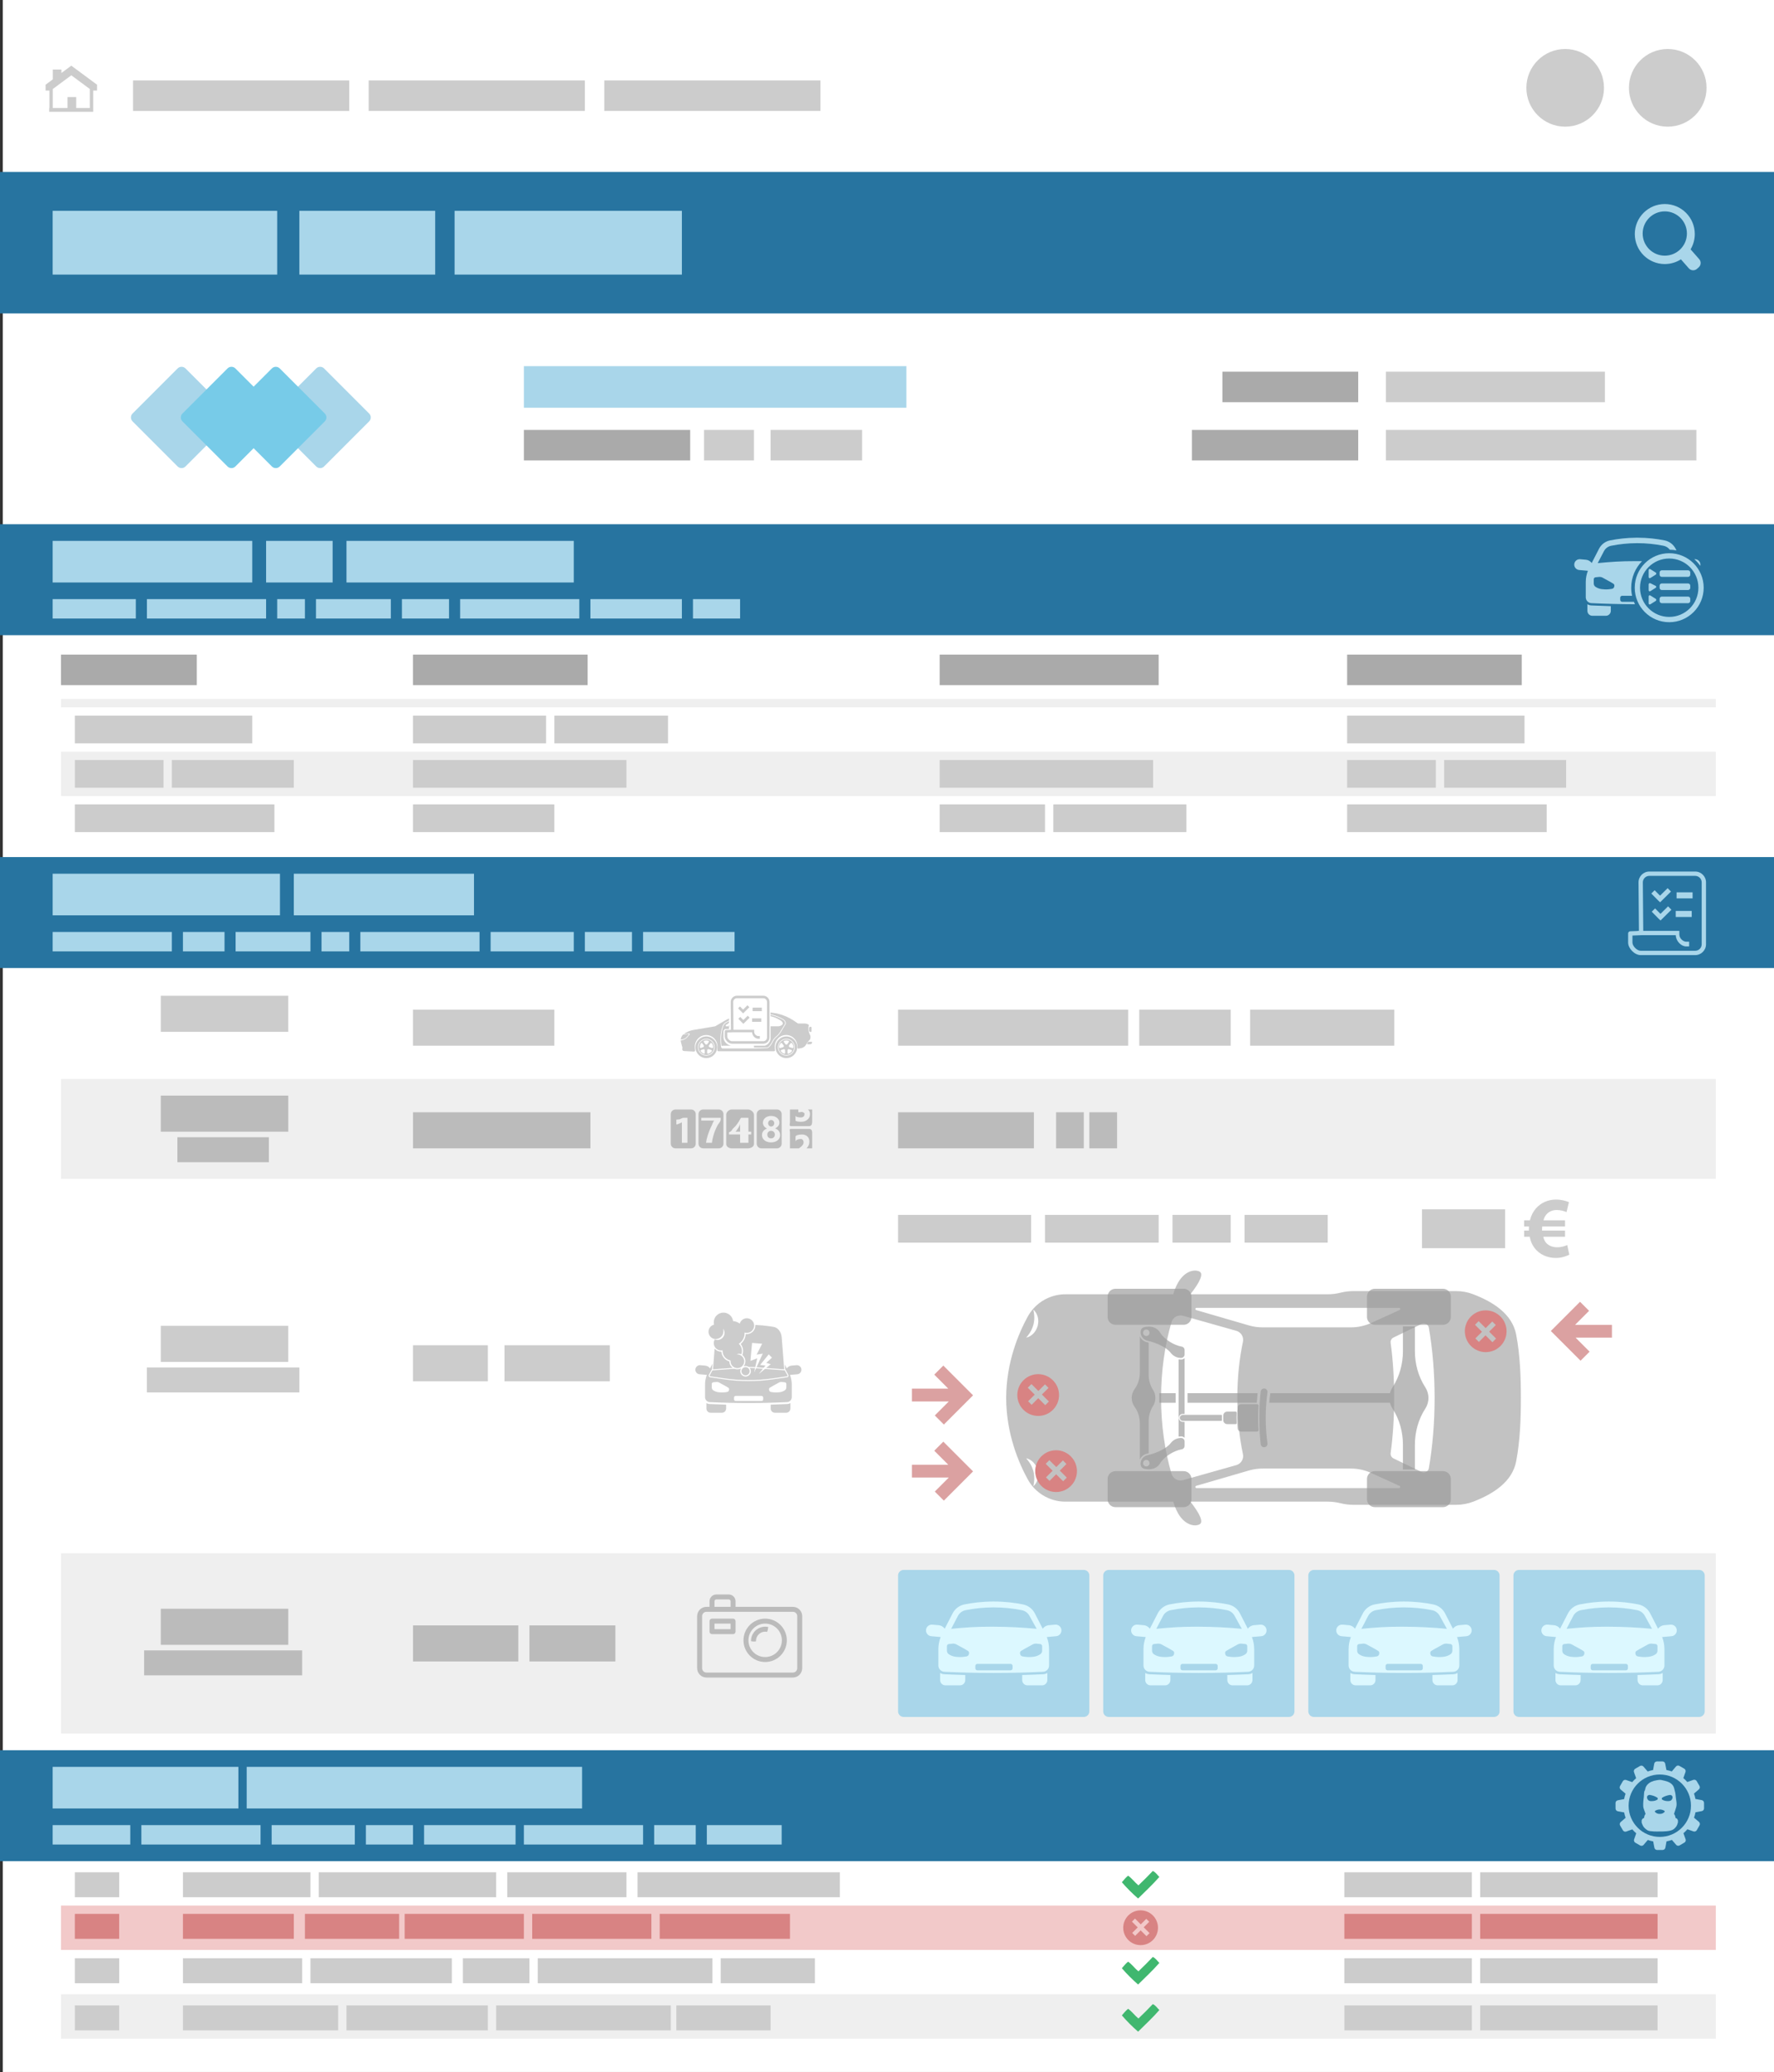 <svg version="1.0" xmlns="http://www.w3.org/2000/svg" width="640" height="747.068"><rect width="100%" height="100%" fill="#333333" stroke="none"/><path fill="#FFF" d="M1-1h639v748H1z"/><path fill="#EFEFEF" d="M22 271h597v16H22zM22 719h597v16H22z"/><path fill="#F2C9C9" d="M22 687h597v16H22z"/><path fill="#EFEFEF" d="M22 252h597v3H22z"/><path fill-rule="evenodd" clip-rule="evenodd" fill="#2774A0" d="M0 62h640v51H0zM0 189h640v40H0zM0 309h640v40H0z"/><path fill="#A9D6EA" d="M613.024 93.442l-3.117-3.546c.961-1.617 1.514-3.503 1.514-5.52 0-5.975-4.844-10.819-10.819-10.819-5.975 0-10.819 4.844-10.819 10.819 0 5.976 4.845 10.82 10.819 10.82 2.143 0 4.138-.625 5.818-1.7l2.852 3.245c.756.86 2.078.945 2.938.189l.625-.549c.859-.757.944-2.079.189-2.939m-20.405-9.251c0-4.409 3.574-7.982 7.982-7.982 4.409 0 7.982 3.574 7.982 7.982s-3.573 7.982-7.982 7.982c-4.408 0-7.982-3.573-7.982-7.982"/><circle fill-rule="evenodd" clip-rule="evenodd" fill="#CCC" cx="601.666" cy="31.667" r="14"/><circle fill-rule="evenodd" clip-rule="evenodd" fill="#CCC" cx="564.666" cy="31.667" r="14"/><path fill="#CCC" d="M16.448 30.479v2.178h1.371v6.293h-.071v1.367h15.888v-7.66h1.372v-2.178h-.084l-9.162-6.777-.024-.034-.01.007-.01-.007-.024.034-3.539 2.617v-1.242h-3.106v3.54l-2.517 1.862h-.084zm2.601 8.471v-6.86l6.679-4.941 6.679 4.941v6.859h-4.911v-3.96h-3.13v3.96h-5.317zM48 29h78v11H48z"/><path fill="#AAA" d="M441 134h49v11h-49z"/><path fill="#CCC" d="M500 134h79v11h-79zM500 155h112v11H500z"/><path fill="#AAA" d="M430 155h60v11h-60zM22 236h49v11H22zM149 236h63v11h-63z"/><path fill="#EFEFEF" d="M22 389h597v36H22zM22 560h597v65H22z"/><path fill="#AAA" d="M486 236h63v11h-63zM339 236h79v11h-79z"/><path fill="#CCC" d="M27 258h64v10H27zM58 359h46v13H58zM149 364h51v13h-51zM149 485h27v13h-27zM182 485h38v13h-38z"/><path fill="#BBB" d="M149 401h64v13h-64z"/><path fill="#CCC" d="M27 675h16v9H27zM66 675h46v9H66zM115 675h64v9h-64zM485 675h46v9h-46zM534 675h64v9h-64zM183 675h43v9h-43zM230 675h73v9h-73z"/><path fill="#D88383" d="M27 690h16v9H27zM66 690h40v9H66zM110 690h34v9h-34zM485 690h46v9h-46zM534 690h64v9h-64zM192 690h43v9h-43zM146 690h43v9h-43zM238 690h47v9h-47z"/><path fill="#CCC" d="M58 478h46v13H58zM53 493h55v9H53z"/><path fill="#BBB" d="M58 395h46v13H58zM64 410h33v9H64zM149 586h38v13h-38zM191 586h31v13h-31zM58 580h46v13H58zM52 595h57v9H52z"/><path fill="#CCC" d="M27 290h72v10H27zM324 438h48v10h-48zM377 438h41v10h-41zM423 438h21v10h-21zM449 438h30v10h-30zM513 436h30v14h-30zM339 274h77v10h-77zM27 274h32v10H27zM62 274h44v10H62zM486 258h64v10h-64zM486 290h72v10h-72zM486 274h32v10h-32zM521 274h44v10h-44zM339 290h38v10h-38zM380 290h48v10h-48zM149 258h48v10h-48zM200 258h41v10h-41zM149 274h77v10h-77zM149 290h51v10h-51z"/><path fill="#AAA" d="M189 155h60v11h-60z"/><path fill="#CCC" d="M254 155h18v11h-18zM278 155h33v11h-33zM218 29h78v11h-78zM133 29h78v11h-78z"/><path fill-rule="evenodd" clip-rule="evenodd" fill="#A9D6EA" d="M19 76h81v23H19zM108 76h49v23h-49zM164 76h82v23h-82zM19 195h72v15H19zM19 216h30v7H19zM53 216h43v7H53zM100 216h10v7h-10zM114 216h27v7h-27zM145 216h17v7h-17zM213 216h33v7h-33zM250 216h17v7h-17zM166 216h43v7h-43zM96 195h24v15H96zM125 195h82v15h-82zM177 336h30v7h-30zM130 336h43v7h-43zM116 336h10v7h-10zM85 336h27v7H85zM66 336h15v7H66zM232 336h33v7h-33zM211 336h17v7h-17zM19 336h43v7H19z"/><path fill-rule="evenodd" clip-rule="evenodd" fill="#CCC" d="M451 364h52v13h-52zM411 364h33v13h-33z"/><path fill-rule="evenodd" clip-rule="evenodd" fill="#BBB" d="M381 401h10v13h-10zM393 401h10v13h-10zM324 401h49v13h-49z"/><path fill-rule="evenodd" clip-rule="evenodd" fill="#CCC" d="M324 364h83v13h-83z"/><path fill-rule="evenodd" clip-rule="evenodd" fill="#A9D6EA" d="M106 315h65v15h-65zM19 315h82v15H19z"/><path fill-rule="evenodd" clip-rule="evenodd" fill="#2774A0" d="M0 631h640v40H0z"/><path fill-rule="evenodd" clip-rule="evenodd" fill="#A9D6EA" d="M98 658h30v7H98zM51 658h43v7H51zM19 658h28v7H19zM255 658h27v7h-27zM236 658h15v7h-15zM153 658h33v7h-33zM132 658h17v7h-17zM189 658h43v7h-43zM89 637h121v15H89zM19 637h67v15H19zM189 132h138v15H189z"/><g fill-rule="evenodd" clip-rule="evenodd"><path fill="#A9D6EA" d="M133.178 149.086c.781.781.781 2.047 0 2.828l-16.264 16.264c-.781.781-2.047.781-2.828 0l-16.264-16.264c-.781-.781-.781-2.047 0-2.828l16.264-16.264c.781-.781 2.047-.781 2.828 0l16.264 16.264zM83.178 149.086c.781.781.781 2.047 0 2.828l-16.264 16.264c-.781.781-2.047.781-2.828 0l-16.264-16.264c-.781-.781-.781-2.047 0-2.828l16.264-16.264c.781-.781 2.047-.781 2.828 0l16.264 16.264z"/><path fill="#77CBE8" d="M101.178 149.086c.781.781.781 2.047 0 2.828l-16.264 16.264c-.781.781-2.047.781-2.828 0l-16.264-16.264c-.781-.781-.781-2.047 0-2.828l16.264-16.264c.781-.781 2.047-.781 2.828 0l16.264 16.264z"/><path fill="#77CBE8" d="M117.178 149.086c.781.781.781 2.047 0 2.828l-16.264 16.264c-.781.781-2.047.781-2.828 0l-16.264-16.264c-.781-.781-.781-2.047 0-2.828l16.264-16.264c.781-.781 2.047-.781 2.828 0l16.264 16.264z"/></g><g fill="#CCC"><path d="M292.459 372.057c.148 0 .301-.12.301-.269v-1.367c0-.148-.153-.27-.301-.27-.293 0-.564.237-.564.53v.845c0 .293.272.531.564.531zM260.738 370.509c-.62 2.108-.765 4.372-.42 6.543l.05-.011c.026.165.166-.041.333-.041h10.586-7.356c-1.334 0-2.931-1.471-2.931-2.985v-2.198c0-.313.254-.585.503-.738-.008-.021.034-.043.043-.065.019-.045.093-.065.136-.046.026.012.066.043.093.049.08-.023.174-.016.262-.016H263v-1.442c0-.001.296.442.275.442h-1.393c-.017 0-.033-.223-.049-.223l-.095-.158c.464-.309 1.262-.704 1.262-.973v-.586c0 .216-.669.445-1.076.69-.657.395-.97 1.02-1.186 1.758zM247.793 373.813l.639-.739c.109-.127.006-.321-.161-.304l-1.839.205c-.5.495-.795 1.153-.834 1.843l.47-.065c.669-.095 1.283-.428 1.725-.94zM276.519 377.65c.352-.004.722-.201 1.015-.539.227-.264.436-.543.622-.835.195-.308.314-.545.429-.774.137-.275.266-.534.499-.854.242-.33.532-.636.864-.908.654-.541 1.208-1.184 1.644-1.905l.006-.012.003-.005 1.584-2.636c.103-.172.125-.372.064-.55-.161-.46-.486-.836-.917-1.061l-.908-.465c-1.07-.559-2.423-.959-3.423-1.199v.457c1 .238 2.018.619 2.927 1.145l.614.345c.342.2.627.49.808.843.115.222.063.563-.128.723-.394.33-.888.58-1.4.58H278v4.484c0 1.118-1.304 2.516-2.205 2.516H272v.652c0 .001 1.519.006 2.592.006.825 0 1.456-.001 1.927-.008zM283.688 374.742c-.755 0-1.462.293-1.995.824-.533.534-.825 1.242-.825 1.996s.292 1.462.825 1.993c.532.532 1.24.825 1.995.825.753 0 1.461-.293 1.994-.825.532-.531.826-1.239.826-1.993s-.294-1.462-.826-1.996c-.533-.531-1.241-.824-1.994-.824zm-2.611 2.823v-.003c0-.532.26-1.026.551-1.428.114-.156.389-.156.503-.001l.571.756c.168.232.072.563-.201.651l-.974.288c-.18.06-.45-.072-.45-.263zm2.164 2.043c0 .19-.156.328-.339.271-.49-.161-.897-.474-1.196-.882-.114-.155-.036-.378.148-.438l.86-.288c.273-.089.526.115.526.402v.935zm.105-3.171l-.549-.756c-.114-.156-.041-.376.144-.437.236-.076.487-.116.748-.116s.512.04.748.116c.184.061.257.28.144.437l-.549.756c-.171.233-.517.233-.686 0zm2.307 2.56c-.299.408-.705.721-1.195.882-.183.058-.353-.08-.353-.271v-.935c0-.287.263-.491.536-.402l.88.288c.186.06.247.283.132.438zm.617-1.432c0 .19-.261.322-.44.264l-.93-.288c-.273-.089-.398-.419-.229-.651l.54-.756c.113-.155.415-.155.528.001.291.401.532.896.532 1.428-.001 0-.001.001-.001.002zM254.809 374.742c-.753 0-1.462.293-1.994.824-.533.534-.826 1.242-.826 1.996s.293 1.462.826 1.993c.532.532 1.241.825 1.994.825.753 0 1.462-.293 1.994-.825.532-.531.825-1.239.825-1.993s-.293-1.462-.825-1.996c-.532-.531-1.241-.824-1.994-.824zm-2.292 2.823v-.003c0-.532.1-1.026.392-1.428.113-.156.31-.156.423-.001l.531.756c.169.232.053.563-.22.651l-.825.288c-.18.06-.301-.072-.301-.263zm1.731 2.043c0 .19-.099.328-.281.271-.491-.161-.869-.474-1.168-.882-.114-.155-.022-.378.162-.438l.811-.288c.273-.089.476.115.476.402v.935zm.219-3.171l-.549-.756c-.113-.156-.041-.376.143-.437.236-.076.487-.116.748-.116s.512.04.749.116c.184.061.257.28.143.437l-.548.756c-.171.233-.518.233-.686 0zm2.307 2.56c-.299.408-.761.721-1.251.882-.183.058-.409-.08-.409-.271v-.935c0-.287.32-.491.593-.402l.908.288c.184.06.274.283.159.438zm.503-1.432c0 .19-.203.322-.384.264l-.9-.288c-.274-.089-.385-.419-.216-.651l.547-.756c.113-.155.362-.155.475.001.291.401.479.896.479 1.428-.001 0-.001.001-.001.002z"/><path d="M292.163 374.842c.333-.558.349-1.25.042-1.823-.549-1.022-.693-2.214-.402-3.336.043-.165-.017-.211-.158-.307-.482-.331-1.053-.376-1.638-.376h-2.083c-.115 0-.229-.16-.331-.211-.468-.296-.937-.654-1.406-.951-1.741-1.09-3.647-1.939-5.651-2.396-.107-.024-.238-.065-.348-.09-.768-.16-2.187-.28-2.187-.35v.669c1 .242 2.421.652 3.528 1.231l.898.465c.48.252.854.675 1.034 1.188.087.248.055.522-.08.746l-1.584 2.638c-.003.005-.005.009-.008.015-.45.746-1.025 1.41-1.695 1.965-.386.318-.646.626-.823.869-.411.562-.48.926-.919 1.613-.215.338-.438.625-.643.861-.301.349-.727.614-1.188.621-.532.005-1.244.066-1.955.066-1.423 0-2.848.051-2.848.051H260.7c-.28 0-.518-.262-.562-.539l-.05-.345c-.352-2.219-.207-4.502.428-6.658.231-.791.583-1.474 1.288-1.899.446-.268 1.196-.522 1.196-.758v-.729c0 .215-.713.442-1.142.688l-3.841 2.243-7.888 1.331c-1.242.21-2.396.708-3.41 1.457l1.862-.207c.21-.023.345.222.206.382l-.802.932c-.558.646-1.329 1.066-2.173 1.186l-.223.031c.004.222.036.446.095.669l.519 1.932-.077.43c-.068.39.219.753.614.774l3.6.195c.25.015.454-.197.431-.447-.036-.383-.079-.77-.091-1.186-.068-2.344 1.781-4.339 4.125-4.318 2.242.021 4.053 1.845 4.053 4.092 0 .52-.007.91-.042 1.377-.018.238.171.369.409.369h19.958c.25 0 .441-.152.406-.398-.06-.408-.087-.793-.091-1.244-.024-2.267 1.792-4.197 4.061-4.213 2.273-.017 4.121 1.831 4.121 4.101 0 .12-.006.245-.017.362-.023.268.224.483.487.432l.539-.102c.235-.018.961-.103 1.605-.682.28-.253.466-.53.589-.77.22-.43.5-.825.833-1.175.151-.158.299-.315.447-.471zM292.793 375.603h-1.125c-.068 0-.13.108-.167.166l-.316.438c-.084.132.011.261.168.261h.954c.378 0 .684-.298.684-.676.001-.108-.088-.189-.198-.189z"/><path d="M254.809 373.658c-2.156 0-3.903 1.748-3.903 3.904s1.748 3.903 3.903 3.903c2.156 0 3.904-1.747 3.904-3.903s-1.748-3.904-3.904-3.904zm0 6.942c-1.677 0-3.037-1.359-3.037-3.037s1.36-3.039 3.037-3.039c1.678 0 3.038 1.361 3.038 3.039s-1.361 3.037-3.038 3.037zM283.688 373.658c-2.157 0-3.904 1.748-3.904 3.904s1.748 3.903 3.904 3.903c2.156 0 3.903-1.747 3.903-3.903s-1.747-3.904-3.903-3.904zm0 6.942c-1.678 0-3.038-1.359-3.038-3.037s1.36-3.039 3.038-3.039c1.677 0 3.036 1.361 3.036 3.039s-1.359 3.037-3.036 3.037z"/><g><path d="M275.366 358.985h-9.502c-1.235 0-2.241 1.005-2.241 2.245l.086 10.035h-.265v.028l-1.543.063c-.239.009-.43.207-.43.447v1.882c0 1.238 1.36 2.6 2.599 2.6h11.296c1.235 0 2.241-1.006 2.241-2.24v-12.818c0-1.237-1.005-2.242-2.241-2.242m1.344 15.06c0 .741-.604 1.343-1.344 1.343H264.07c-.748 0-1.703-.953-1.703-1.702v-1.451l1.803-.072h7.167c.063 1.32 1.193 2.33 2.172 2.33h.602v-.978h-.602c-.629 0-1.427-.69-1.427-1.467v-.782H264.604l-.085-10.039c0-.742.604-1.345 1.345-1.345h9.502c.74 0 1.344.603 1.344 1.345v12.818z"/><path d="M271.511 363.288h3.316v1.255h-3.316zM271.331 367.143h3.317v1.255h-3.317zM267.822 365.082l.271.273 2.256-2.228-.692-.702-1.576 1.556-1.116-1.127-.692.682 1.539 1.557zM268.17 367.746l-1.115-1.129-.692.684 1.537 1.556.012-.01.271.274 2.255-2.228-.692-.704z"/></g></g><path fill="#BBB" d="M266.735 405.923c.176-.285.265-.567.265-.847V408h-1.752c.184 0 .375-.321.572-.58.197-.26.32-.484.514-.76.194-.279.225-.452.401-.737zm5.265-4.055v10.616c0 .922-1.176 1.516-2.099 1.516h-5.965c-.921 0-1.937-.594-1.937-1.516v-10.616c0-.922 1.016-1.868 1.937-1.868h5.965c.923 0 2.099.946 2.099 1.868zM271 408h-1v-5h-2.583c-.214 0-.484.69-.791 1.199-.307.509-.647.943-1.004 1.445-.356.502-.92.896-1.302 1.37s-.32.816-1.32 1.217V409h4v3h3v-3h1v-1zm6.429-2.199c.099.105.216.188.351.248.135.06.277.089.428.089.155 0 .299-.029.432-.089.133-.061.25-.145.351-.252.101-.106.18-.231.238-.373s.087-.294.087-.457c0-.167-.028-.323-.084-.467-.055-.144-.134-.268-.234-.373-.101-.105-.219-.188-.354-.248-.135-.061-.28-.091-.435-.091-.163 0-.312.031-.447.093-.136.063-.251.147-.348.252-.097.105-.171.229-.225.373-.054.145-.081.298-.081.461s.029.316.087.46c.056.144.135.268.234.374zm1.738 2.291c-.12-.122-.263-.22-.428-.292-.165-.073-.351-.109-.557-.109-.193 0-.374.032-.541.1-.167.065-.311.16-.432.283-.12.122-.214.267-.283.435-.069.167-.103.35-.103.547 0 .21.032.399.097.566.064.167.156.31.276.426.121.115.263.204.428.267.165.062.351.093.557.093.198 0 .379-.032.544-.096.165-.065.308-.155.428-.271.12-.116.215-.258.284-.425.068-.168.102-.354.102-.561 0-.185-.032-.361-.097-.528-.063-.168-.155-.312-.275-.435zm2.833 4.24c0 .921-.747 1.668-1.668 1.668h-5.663c-.921 0-1.668-.747-1.668-1.668v-10.664c0-.921.747-1.668 1.668-1.668h5.663c.921 0 1.668.747 1.668 1.668v10.664zm-.548-3.123c0-.262-.039-.514-.116-.757-.077-.241-.193-.467-.348-.672-.155-.206-.346-.39-.573-.551-.228-.161-.492-.293-.792-.396.485-.232.865-.527 1.139-.885.275-.359.412-.757.412-1.195 0-.348-.073-.669-.218-.966-.146-.296-.351-.553-.615-.769-.265-.217-.579-.387-.944-.508-.364-.123-.766-.185-1.203-.185-.429 0-.826.062-1.188.185-.363.121-.675.292-.937.511-.262.219-.466.479-.615.779-.148.3-.222.626-.222.979 0 .441.129.844.386 1.206.258.363.62.66 1.088.892-.305.104-.57.236-.795.397-.225.16-.414.343-.563.547-.15.203-.263.425-.338.662-.075.239-.113.487-.113.744 0 .391.082.748.245 1.071.163.325.389.603.679.835.29.23.635.41 1.037.537.401.126.84.189 1.316.189.485 0 .929-.064 1.33-.192.401-.13.747-.311 1.037-.545.289-.233.514-.513.672-.836.16-.322.239-.682.239-1.077zM251 412.332c0 .921-.747 1.668-1.669 1.668h-5.662c-.922 0-1.669-.747-1.669-1.668v-10.664c0-.921.747-1.668 1.669-1.668h5.662c.922 0 1.669.747 1.669 1.668v10.664zM248 403h-1.348c-.378 0-.745.189-1.214.429-.468.242-.438.076-1.438.231v1.712c1-.021.317-.057.502-.105.185-.05.397-.11.569-.181.171-.071.347-.15.499-.238s.43-.181.43-.279V412h2v-9zm13 9.332c0 .921-.748 1.668-1.669 1.668h-5.661c-.922 0-1.669-.747-1.669-1.668v-10.664c0-.921.748-1.668 1.669-1.668h5.661c.922 0 1.669.747 1.669 1.668v10.664zM260 403h-7v1h4.741c-.352 0-.686 1.229-1 1.82-.316.594-.603 1.301-.863 1.925-.26.624-.488 1.382-.686 2.048-.198.665-.355 1.207-.476 2.207h2.125c.111-1 .269-1.604.444-2.258s.401-1.393.65-2.025c.249-.633.571-1.3.897-1.948.326-.65 1.168-1.373 1.168-2.115V403zm31.831 4h-6.375c-.922 0-.455.538-.455 1.459V414h3.205c.018 0 .036-.002.054-.016.27-.193.507-.365.711-.541.203-.177.375-.347.515-.52.139-.174.244-.346.312-.523.068-.179.103-.368.103-.568 0-.396-.111-.692-.334-.895-.223-.202-.196-.303-.654-.303-.795 0-1.911.315-1.911.946v-1.789c0-.52 1.341-.779 2.349-.779.468 0 .703.062 1.074.185.371.121.593.296.851.524.258.227.408.503.543.826.135.324.18.687.18 1.085 0 .425-.077.803-.208 1.134-.131.33-.311.606-.527.878-.106.131-.227.355-.349.355H293v-5.541c0-.92-.248-1.458-1.169-1.458zm-.375-7c.073.058.146.113.209.18.378.392.567.873.567 1.444 0 .862-.315 1.545-.947 2.048-.631.502-1.176.753-2.289.753-.952 0-1.997-.155-1.997-.463v-1.771c0 .45 1.013.675 1.838.675.519 0 .76-.11 1.05-.334.29-.224.353-.534.353-.934 0-.411-.22-.386-.579-.608-.358-.223-.891.01-1.518.01H288v-1h-3v4.4c0 .922-.467 1.6.455 1.6h6.375c.921 0 1.169-.678 1.169-1.6V400h-1.543z"/><g fill="#CCC"><path d="M254.854 505.83v1.996c0 .83.675 1.505 1.504 1.505h4.095c.832 0 1.505-.675 1.505-1.505v-1.413c-1.982-.055-3.961-.128-5.929-.22-.431-.02-.832-.15-1.175-.363zM278.043 506.413v1.413c0 .83.674 1.505 1.505 1.505h4.095c.829 0 1.504-.675 1.504-1.505v-1.996c-.344.213-.743.343-1.175.363-1.968.092-3.947.165-5.929.22zM289.125 493.679c-.08-.902-.876-1.571-1.778-1.491l-1.756.155c-.73.064-1.353.445-1.752.992l-.701-1.365.125 1.608 1.144 2.102c.092.168.095.372.01.541-.086.172-.25.291-.44.319l-5.11.741c-2.927.426-5.876.64-8.824.64-2.977 0-5.951-.218-8.907-.651l-4.978-.729c-.189-.028-.353-.147-.439-.319-.085-.169-.081-.373.01-.541l1.146-2.102.149-1.92c-.287.561-.575 1.119-.861 1.677-.399-.547-1.022-.928-1.75-.992l-1.757-.155c-.904-.08-1.7.589-1.78 1.491-.079.902.588 1.698 1.492 1.778l2.641.233c-.424 1.09-.645 2.249-.645 3.423v4.604c0 .952.748 1.738 1.7 1.783 4.421.21 9.039.328 13.834.329h.101c4.836 0 9.488-.118 13.941-.329.954-.045 1.701-.831 1.701-1.783v-4.604c0-1.174-.222-2.333-.645-3.423l2.641-.233c.9-.081 1.567-.877 1.488-1.779zm-26.133 7.518c0 .002-.001.006-.001.008-.069.313-.312.558-.622.632-.013.005-.026.007-.041.009-.578.111-1.284.19-2.089.173-.382-.009-.742-.041-1.072-.085-.663-.088-1.296-.326-1.851-.696-.333-.224-.534-.597-.534-.998l.001-1.297c0-.278.191-.516.457-.58.025-.006.051-.01.079-.013.347-.035.695-.07 1.042-.107.399-.04.8.043 1.148.239.201.112.43.239.685.379.727.399 1.017.542 1.555.85.244.139.578.333.973.579.208.129.329.361.313.605-.007.093-.02.196-.043.302zm12.337 3.308c0 .325-.263.587-.586.587h-9.349c-.323 0-.586-.262-.586-.587v-.652c0-.323.263-.587.586-.587h9.349c.323 0 .586.264.586.587v.652zm7.817-3.268c-.556.37-1.189.608-1.851.696-.331.044-.69.076-1.072.085-.804.018-1.511-.062-2.089-.173-.015-.002-.028-.004-.042-.009-.309-.074-.551-.319-.62-.632 0-.002-.001-.006-.001-.008-.023-.106-.037-.209-.042-.303-.016-.244.105-.477.313-.605.396-.246.729-.44.973-.579.538-.308.826-.45 1.555-.85.255-.14.484-.267.685-.379.348-.196.749-.279 1.148-.239.347.037.693.072 1.042.107.028.003.053.007.079.013.265.064.457.302.457.58l.001 1.297c-.001.403-.202.776-.536.999z"/><circle cx="268.978" cy="494.367" r="1.48"/><path d="M269.431 475.262c-1.217 0-2.241.823-2.547 1.94-.676-.521-1.507-.855-2.414-.917-.218-1.72-1.687-3.053-3.467-3.053-1.932 0-3.498 1.566-3.498 3.498 0 .289.035.57.101.838-1.15.287-2 1.325-2 2.563 0 1.356 1.022 2.473 2.338 2.623.018 0 .038.002.057.002.052 0 .108.009.167.001.059-.004.122-.006.186-.009.064-.006.131-.016.202-.024.016 0 .035-.003.051-.006.019-.003.035-.006.054-.011.035-.007.072-.015.108-.023.073-.01.148-.036.223-.057.076-.02.149-.05.227-.079.076-.026.149-.065.226-.101.041-.015.076-.038.112-.061.037-.019.075-.041.111-.062.038-.021.07-.048.107-.073.035-.023.071-.047.106-.072.034-.027.067-.055.101-.082.034-.029.07-.055.1-.087.063-.06.131-.117.186-.186l.088-.098c.028-.035.053-.072.079-.107.025-.035.054-.068.076-.104.021-.036.042-.069.064-.104.044-.061.088-.16.13-.243l.034-.064v-.002c0 .004.001-.002.001-.002l.004-.012.012-.029c.018-.04.035-.078.048-.119.118-.313.175-.632.184-.912.004-.141.003-.272-.009-.388-.001-.061-.012-.114-.015-.166-.009-.053-.016-.1-.022-.142-.018-.083-.028-.153-.039-.199-.011-.048-.015-.073-.015-.073s.016.021.046.058c.031.036.073.094.122.17.025.039.05.083.078.131.023.05.051.103.076.161.052.117.096.258.133.414.035.156.057.332.057.52-.003.186-.023.385-.073.585-.01.051-.023.101-.04.15l-.012.038-.006.02-.003.009-.001.004-.007.018-.026.067c-.038.091-.063.176-.125.281-.028.051-.056.103-.083.151-.028.052-.06.093-.092.14-.032.045-.063.091-.096.135l-.111.127c-.07.086-.157.156-.237.232-.04.04-.085.07-.129.104-.045.032-.089.064-.133.097-.092.058-.186.113-.281.161-.048.022-.097.044-.145.065-.047.021-.095.041-.145.056-.05.017-.098.031-.146.047-.023.008-.047.017-.071.021-.026.006-.048.012-.073.017-.098.018-.192.042-.285.047-.092.007-.183.019-.271.013-.044-.001-.086-.003-.127-.003-.022-.003-.042-.003-.063-.003-.021-.004-.04-.006-.06-.009-.081-.013-.157-.021-.227-.035-.072-.019-.138-.036-.199-.054-.063-.017-.117-.043-.168-.062-.034-.015-.064-.028-.092-.04-.234.393-.367.852-.367 1.342 0 1.459 1.182 2.642 2.641 2.642.183 0 .361-.019.534-.054-.004.07-.007.139-.007.211 0 1.726 1.251 3.159 2.895 3.444-.01.099-.019.199-.019.3 0 1.362 1.104 2.467 2.466 2.467s2.465-1.104 2.465-2.467c0-.037-.001-.075-.003-.115-.001-.065-.012-.133-.021-.202-.007-.073-.026-.145-.041-.219-.005-.037-.017-.073-.027-.11-.012-.038-.022-.074-.032-.111s-.028-.072-.042-.109c-.013-.036-.025-.073-.041-.109-.016-.035-.034-.07-.051-.105s-.032-.073-.054-.106c-.041-.067-.076-.138-.126-.201l-.067-.096c-.025-.032-.05-.062-.076-.093-.026-.029-.051-.063-.076-.089s-.051-.053-.078-.078c-.044-.052-.12-.109-.184-.166l-.051-.041-.001-.002c.003.002-.001 0-.001 0l-.009-.009-.025-.016c-.031-.023-.059-.046-.091-.067-.251-.17-.519-.285-.763-.353-.123-.034-.237-.061-.343-.075-.052-.01-.102-.013-.149-.019s-.091-.009-.129-.014c-.076-.002-.14-.008-.183-.007-.044-.001-.067-.001-.067-.001s.022-.011.06-.029c.04-.02.098-.044.175-.072.04-.012.082-.026.13-.039.048-.012.101-.025.159-.034.113-.021.245-.03.389-.029.145.002.303.02.467.061.108.024.219.063.329.106.135-.371.211-.773.211-1.193 0-1.019-.436-1.933-1.129-2.572 1.242-.787 2.068-2.171 2.068-3.749 0-.103-.006-.203-.012-.303.263.086.542.135.835.135 1.458 0 2.64-1.183 2.64-2.641s-1.182-2.644-2.641-2.644z"/><path d="M263.122 490.817c-1.603-.44-2.754-1.847-2.869-3.516-.037.002-.071.002-.106.002-.937 0-1.776-.42-2.338-1.083l-.585 7.459 7.136-.53c-.738-.518-1.227-1.368-1.238-2.332zM276.167 492.301l-1.003-.091-.953-.085.712-.881 2.399-2.965 1.182 1.185-2.061 1.883.616.18.996.302-1.665 1.365 6.521.486-.909-11.599c-.152-1.934-1.381-3.479-2.956-3.717l-1.068-.161c-1.824-.275-3.656-.455-5.489-.538.006.079.009.158.009.238 0 1.692-1.376 3.069-3.069 3.069-.135 0-.268-.009-.401-.025-.067 1.412-.736 2.706-1.84 3.578.581.701.907 1.589.907 2.508 0 .458-.08.908-.237 1.34l-.05.136.145.097-.003.03c.037.032.073.066.105.103l.07.07c.026.026.047.053.069.079.007.009.013.018.019.025l.015.015c.006.009.013.018.021.024.023.028.047.054.066.082l.012.013.06.088c.048.064.084.128.115.18.009.017.019.032.028.049.029.045.047.086.063.117.003.007.006.015.01.021l.064.134c.01.028.021.057.032.086.004.012.009.023.013.033l.001.009c.003.008.006.015.01.022.013.03.029.071.043.121l.035.124c.01.032.025.081.034.135.003.02.007.038.01.056.013.056.026.12.034.192l.004.036c.009.059.018.124.019.197v.012c.003.04.004.079.004.118 0 .689-.243 1.323-.645 1.818.219-.087.461-.137.712-.137.411 0 .792.13 1.103.353.545.003 1.097.01 1.265.007.076.006.152.009.227.017l.91.067.704-3.2-1.255.483-1.194.459.585-6.481 3.635.283-1.992 3.939.844-.145 1.373-.224-2.254 4.916.284.022 2.303.173.656-.826zM284.093 495.851l-.978-1.796-7.125-.532-2.239 1.834 1.495-1.89-2.478-.187-.708 1.545.345-1.571-.12-.008-.737-.056c-.023-.002-.67-.025-1.102-.041.275.33.44.756.44 1.218 0 1.054-.857 1.911-1.909 1.911s-1.911-.857-1.911-1.911c0-.381.114-.736.307-1.035-.405.217-.867.339-1.359.339-.38 0-.745-.074-1.078-.209l-7.917.593-.977 1.796c-.076.14.009.313.167.335l4.977.73c5.845.857 11.783.863 17.628.012l5.11-.742c.159-.022.245-.196.169-.335z"/></g><g fill="#BBB"><path d="M399.588 533.211v7.323c0 1.564 1.267 2.83 2.83 2.83h24.594c1.563 0 2.832-1.266 2.832-2.83v-7.323c0-1.562-1.269-2.828-2.832-2.828h-24.594c-1.564 0-2.83 1.266-2.83 2.828zM418.554 527.537c1.47-2.447 5.052-4.563 7.774-5.023.599-.102 1.034-.624 1.034-1.232v-1.598c-.002-.692-.56-1.253-1.253-1.253h-.084c-1.46 0-2.81.713-3.696 1.872-1.559 2.046-5.365 3.671-8.351 4.331-1.447.32-2.486 1.589-2.486 3.072v.025c0 1.734 1.406 1.986 3.142 1.986 1.596.001 3.097-.812 3.92-2.18zm-6.178-.033c0-.644.525-1.166 1.17-1.166.646 0 1.169.522 1.169 1.166 0 .647-.522 1.172-1.169 1.172-.645 0-1.17-.525-1.17-1.172zM399.588 467.464v7.324c0 1.564 1.267 2.83 2.83 2.83h24.594c1.563 0 2.832-1.266 2.832-2.83v-7.324c0-1.562-1.269-2.83-2.832-2.83h-24.594c-1.564 0-2.83 1.268-2.83 2.83zM413.979 483.368c2.985.659 6.792 2.282 8.351 4.33.887 1.162 2.236 1.87 3.696 1.87h.084c.693 0 1.253-.561 1.253-1.254l-.002-1.595c0-.605-.434-1.131-1.032-1.232-2.723-.464-6.305-2.575-7.774-5.023-.822-1.368-2.323-2.181-3.92-2.181-1.735 0-3.142.25-3.142 1.987v.025c-.001 1.483 1.038 2.752 2.486 3.073zm-1.603-2.874c0-.645.525-1.169 1.17-1.169.646 0 1.169.524 1.169 1.169 0 .647-.522 1.169-1.169 1.169-.645 0-1.17-.521-1.17-1.169zM426.109 490.146h-.084c-.28 0-.556-.023-.828-.068v27.846c.272-.046.548-.069.828-.069h.084c.484 0 .925.188 1.253.5v-5.747h-.649c-.787 0-1.429-.643-1.429-1.43s.642-1.429 1.429-1.429h.647v-20.101c-.326.307-.766.498-1.251.498zM456.042 521.771c.743 0 1.319-.66 1.218-1.396-.375-2.692-.638-5.785-.638-9.198 0-3.414.263-6.501.638-9.194.102-.738-.475-1.396-1.218-1.396-.63 0-1.154.474-1.223 1.098-.324 2.899-.533 6.129-.527 9.645.007 3.398.214 6.529.527 9.344.069.622.593 1.097 1.223 1.097zM447.732 516.122h5.759c.346 0 .616-.3.575-.646-.147-1.259-.181-2.7-.181-4.298 0-1.597.033-3.039.181-4.297.041-.347-.229-.647-.575-.647h-5.759c-.627 0-1.149.474-1.208 1.096-.117 1.199-.188 2.512-.186 3.92.002 1.355.073 2.621.186 3.783.059.618.583 1.089 1.208 1.089zM442.729 513.428h3.057c.216 0 .39-.182.377-.397-.036-.592-.057-1.208-.057-1.853s.021-1.261.057-1.852c.013-.217-.161-.4-.377-.4h-3.057c-.764 0-1.386.611-1.403 1.376-.005.265-.008.532-.01.805 0 .023.002.049.002.071 0 .023-.002.046-.002.071.002.272.005.54.01.806.017.761.639 1.373 1.403 1.373z"/><path d="M440.823 512.055c-.005-.266-.01-.533-.01-.806v-.071-.071c0-.272.005-.54.01-.805v-.003c.003-.112-.081-.203-.193-.203h-13.879c-.578 0-1.08.436-1.118 1.009-.04.631.459 1.156 1.08 1.156h13.917c.112 0 .196-.095.193-.204v-.002zM413.854 524.07c.176-.041.356-.084.54-.13v-11.517c0-1.946.52-3.872 1.577-5.508.543-.838.861-1.839.861-2.914 0-1.078-.318-2.079-.861-2.92-1.058-1.633-1.577-3.559-1.577-5.505v-11.517c-.184-.048-.364-.092-.54-.13-1.215-.268-2.17-1.085-2.634-2.155v13.056c0 2.158-.654 4.274-1.918 6.022-.643.884-1.02 1.972-1.02 3.148 0 1.174.377 2.262 1.02 3.146 1.264 1.748 1.918 3.865 1.918 6.021v13.058c.464-1.07 1.419-1.887 2.634-2.155zM418.24 502.272h5.9v3.457h-5.9zM428.42 505.729h24.99c.071-1.157.166-2.311.283-3.457H428.42v3.457zM502.377 500.171c-.415.637-.729 1.345-.92 2.102h-43.169c-.157 1.144-.282 2.3-.379 3.457h43.548c.191.756.505 1.464.92 2.102 2.514 3.874 3.757 8.441 3.757 13.063v8.911l4.313-.003v-8.908c0-4.621 1.243-9.188 3.76-13.063.716-1.104 1.131-2.418 1.131-3.829 0-1.414-.415-2.73-1.131-3.831-2.517-3.878-3.76-8.442-3.76-13.063v-8.911h-4.313v8.911c0 4.62-1.243 9.184-3.757 13.062zM493.163 533.211v7.323c0 1.564 1.269 2.83 2.83 2.83h24.593c1.563 0 2.83-1.266 2.83-2.83v-7.323c0-1.562-1.267-2.828-2.83-2.828h-24.593c-1.561 0-2.83 1.266-2.83 2.828zM493.163 467.464v7.324c0 1.564 1.269 2.83 2.83 2.83h24.593c1.563 0 2.83-1.266 2.83-2.83v-7.324c0-1.562-1.267-2.83-2.83-2.83h-24.593c-1.561 0-2.83 1.268-2.83 2.83z"/></g><path opacity=".6" fill="#999" d="M428.957 458.561c-3.655 1.623-5.138 6.295-5.578 7.688-.028.084-.066.212-.104.374h-38.92c-2.137 0-4.252.441-6.211 1.3-3.12 1.365-5.708 3.717-7.352 6.705-3.189 5.795-7.792 16.407-7.792 29.374 0 12.961 4.603 23.574 7.792 29.372 1.644 2.985 4.231 5.339 7.352 6.704 1.959.856 4.074 1.3 6.211 1.3h38.92c.038.163.076.29.104.372.44 1.393 1.923 6.067 5.578 7.69 1.346.599 2.342.494 2.561.469.146-.018 1.004-.125 1.449-.481 1.569-1.251-1.734-5.768-3.522-8.05h49.514c1.572 0 3.134.193 4.657.57 1.523.382 3.087.576 4.656.576h37.08c2.122 0 4.222-.393 6.201-1.159 7.081-2.741 14-7.052 15.43-14.511 1.434-7.497 1.699-15.404 1.699-22.853 0-7.454-.266-15.358-1.699-22.855-1.43-7.459-8.349-11.77-15.43-14.51-1.979-.768-4.079-1.159-6.201-1.159h-37.08c-1.569 0-3.133.19-4.656.573-1.523.382-3.085.572-4.657.572h-49.514c1.788-2.284 5.092-6.799 3.522-8.052-.445-.356-1.304-.461-1.449-.479-.219-.027-1.215-.129-2.561.47zm-58.648 23.574c.056-.068.135-.173.236-.296.054-.061.109-.127.171-.198.056-.082.12-.16.184-.25.063-.086.135-.176.206-.27.076-.092.141-.204.212-.311.073-.103.147-.215.227-.326.066-.123.14-.242.214-.367.033-.062.073-.122.112-.184.035-.063.065-.132.099-.198.066-.138.141-.268.209-.402.115-.288.26-.566.356-.872.123-.293.194-.605.293-.914.059-.315.15-.627.184-.942.063-.313.069-.627.109-.936.003-.152 0-.303.008-.453.003-.073.011-.147.008-.222-.005-.073-.008-.145-.01-.217-.003-.143-.011-.285-.011-.423-.013-.135-.03-.267-.041-.396-.013-.128-.015-.258-.035-.372-.018-.112-.036-.222-.051-.329-.013-.106-.028-.206-.038-.303-.021-.097-.041-.187-.059-.266-.036-.16-.054-.29-.069-.377-.015-.086-.021-.137-.021-.137s.036.032.103.094c.061.063.157.15.27.272.059.059.12.125.184.199.062.079.125.168.191.265.071.097.138.206.214.321.076.111.125.239.196.369.063.13.127.27.193.415.054.147.102.303.155.464.025.081.051.163.076.247.021.084.033.171.054.257.036.174.062.356.095.54.015.184.025.372.032.565.003.098.016.194.006.291-.006.097-.013.193-.019.29-.013.395-.099.787-.178 1.18-.117.38-.229.767-.41 1.118-.041.087-.082.179-.122.265-.039.09-.098.169-.146.25-.1.166-.196.329-.301.484-.117.145-.227.29-.341.425-.059.069-.112.138-.171.201-.063.062-.122.123-.187.179-.124.117-.241.229-.358.336-.128.095-.25.184-.37.271-.122.079-.229.168-.349.227-.117.063-.227.122-.334.173-.104.051-.201.103-.293.143-.097.033-.186.064-.265.09-.16.053-.288.084-.374.109-.085.022-.131.033-.131.033s.03-.041.087-.112zm52.308-5.416c.522-1.804 2.387-2.858 4.192-2.349l19.205 5.421c1.73.486 2.771 2.234 2.393 3.989-1.281 5.966-2.018 12.864-2.018 20.222 0 7.352.736 14.253 2.018 20.216.379 1.758-.662 3.506-2.393 3.995l-19.205 5.415c-1.806.51-3.67-.545-4.192-2.349-2.405-8.327-3.742-17.559-3.742-27.277 0-9.721 1.337-18.953 3.742-27.283zm-49.795 58.97c.016-.09.033-.217.069-.377.018-.079.038-.171.059-.266.01-.097.025-.195.038-.303.015-.107.033-.219.051-.331.021-.112.022-.245.035-.372.011-.127.028-.26.041-.397 0-.138.008-.277.011-.423.002-.071.005-.143.01-.214.003-.074-.005-.147-.008-.225-.008-.147-.005-.3-.008-.453-.04-.306-.046-.619-.109-.933-.033-.315-.125-.626-.184-.942-.099-.306-.17-.621-.293-.917-.097-.306-.241-.581-.356-.871-.068-.133-.143-.265-.209-.4-.033-.068-.063-.135-.099-.198-.039-.063-.079-.125-.112-.186-.074-.123-.147-.245-.214-.364-.079-.115-.153-.225-.227-.329-.071-.107-.136-.219-.212-.311-.071-.092-.143-.184-.206-.271-.063-.086-.128-.168-.184-.249-.062-.071-.117-.138-.171-.199-.102-.119-.181-.227-.236-.295-.057-.071-.085-.11-.085-.11s.046.008.131.033c.086.023.214.057.374.107.079.025.168.056.265.092.092.041.188.092.293.143.107.051.217.109.334.173.12.059.227.148.349.227.12.084.242.176.37.271.117.104.234.219.358.334.064.059.123.119.187.181.059.063.112.132.171.201.114.135.224.28.341.428.104.153.201.316.301.479.048.081.106.163.146.249.04.09.081.179.122.268.181.352.293.736.41 1.118.079.393.165.785.178 1.177.006.098.013.196.019.293.01.098-.003.194-.006.288-.007.193-.018.382-.032.568-.033.184-.059.364-.095.537-.021.09-.033.174-.054.26-.025.082-.051.166-.076.245-.054.163-.102.318-.155.466-.066.146-.13.283-.193.415-.071.13-.12.255-.196.37-.076.114-.143.222-.214.318-.066.097-.13.188-.191.268-.063.073-.125.14-.184.198-.112.12-.209.209-.27.272-.066.062-.103.092-.103.092s.005-.049.019-.135zm132.095.018c.399.184.27.777-.169.777h-73.085c-.472 0-.565-.665-.115-.798l19.009-5.533c1.598-.463 3.251-.703 4.917-.703h31.892c2.517 0 5.003.54 7.29 1.585l10.261 4.672zm10.566-57.026c1.332 7.706 2.076 16.283 2.076 25.321s-.744 17.612-2.076 25.318c-.212 1.221-1.534 1.894-2.649 1.355l-10.104-4.883c-.726-.352-1.146-1.129-1.034-1.927.803-5.746 1.269-12.559 1.269-19.864s-.466-14.12-1.269-19.865c-.111-.8.309-1.576 1.034-1.926l10.104-4.886c1.115-.536 2.437.139 2.649 1.357zm-10.735-7.166c.438 0 .568.596.169.777l-10.262 4.672c-2.287 1.044-4.773 1.584-7.29 1.584h-31.892c-1.666 0-3.319-.236-4.917-.703l-19.009-5.533c-.45-.132-.356-.797.115-.797h73.086z"/><path fill="#DBA1A1" d="M347.778 499.778l-.001.001-7.457-7.457-3.267 3.266 5.052 5.052H329v4.62h13.297l-5.053 5.053 3.266 3.265 10.535-10.534zM347.778 527.211l-.001.001-7.457-7.457-3.267 3.266 5.052 5.051H329v4.62h13.297l-5.053 5.053 3.266 3.266 10.535-10.534z"/><path fill="#D88383" d="M369.216 497.625c-2.938 2.938-2.937 7.704.005 10.645 2.939 2.94 7.707 2.943 10.645.005 2.938-2.937 2.935-7.701-.008-10.643-2.938-2.942-7.705-2.944-10.642-.007m9.061 2.744l-2.391 2.39 2.52 2.52-1.32 1.32-2.52-2.52-2.391 2.391-1.275-1.276 2.39-2.389-2.497-2.497 1.321-1.32 2.495 2.497 2.391-2.391 1.277 1.275zM407.057 690.563c-2.448 2.448-2.447 6.419.004 8.868 2.449 2.45 6.421 2.452 8.868.004 2.447-2.446 2.445-6.416-.007-8.866-2.447-2.451-6.418-2.452-8.865-.006m7.548 2.287l-1.991 1.991 2.099 2.099-1.1 1.101-2.1-2.1-1.991 1.992-1.063-1.063 1.991-1.99-2.081-2.08 1.101-1.101 2.079 2.08 1.992-1.991 1.064 1.062z"/><path fill="#DBA1A1" d="M562.755 483.122l.001-.001 7.457 7.457 3.267-3.265-5.052-5.052h13.105v-4.62h-13.297l5.053-5.053-3.266-3.266-10.535 10.534z"/><path fill="#D88383" d="M541.317 485.275c2.938-2.938 2.937-7.704-.005-10.645-2.939-2.94-7.707-2.943-10.645-.005-2.938 2.937-2.935 7.701.008 10.643 2.938 2.942 7.705 2.944 10.642.007m-9.061-2.744l2.391-2.39-2.52-2.52 1.32-1.32 2.52 2.52 2.391-2.391 1.275 1.276-2.39 2.389 2.497 2.497-1.321 1.32-2.495-2.497-2.391 2.391-1.277-1.275zM375.676 525.058c-2.938 2.938-2.937 7.704.005 10.645 2.939 2.94 7.707 2.943 10.645.005 2.938-2.937 2.935-7.701-.008-10.643-2.938-2.942-7.705-2.944-10.642-.007m9.061 2.744l-2.391 2.39 2.52 2.52-1.32 1.32-2.52-2.52-2.391 2.391-1.275-1.276 2.39-2.389-2.497-2.497 1.321-1.32 2.495 2.497 2.391-2.391 1.277 1.275z"/><path fill="#CCC" d="M566.15 452.33c-1.063.595-2.879 1.192-4.879 1.192-3.066 0-5.883-1.253-7.635-3.57-.844-1.065-1.467-2.413-1.752-4.073h-2.031v-2.222h1.718v-.532c0-.312.031-.627.031-.94h-1.752v-2.224h2.096c.408-1.689 1.157-3.132 2.158-4.289 1.782-2.005 4.284-3.193 7.226-3.193 1.906 0 3.566.438 4.69.938l-.876 3.569c-.813-.345-2.096-.75-3.471-.75-1.5 0-2.879.502-3.848 1.69-.438.502-.781 1.224-1 2.036h7.786v2.225h-8.256c-.03.313-.03.657-.03.972v.501h8.287v2.222h-7.852c.22.939.564 1.662 1.035 2.193 1.002 1.129 2.471 1.6 4.033 1.6 1.44 0 2.91-.468 3.567-.812l.755 3.467z"/><path fill="#BBB" d="M286.059 604.784h-31.201c-1.848 0-3.352-1.503-3.352-3.352v-18.768c0-1.85 1.504-3.352 3.352-3.352h31.201c1.846 0 3.352 1.502 3.352 3.352v18.768c-.001 1.849-1.506 3.352-3.352 3.352m-31.201-23.683c-.862 0-1.563.701-1.563 1.564v18.768c0 .863.702 1.563 1.563 1.563h31.201c.86 0 1.563-.7 1.563-1.563v-18.768c0-.863-.703-1.564-1.563-1.564h-31.201z"/><path fill="#BBB" d="M276.044 599.199c-4.314 0-7.821-3.51-7.821-7.821s3.507-7.819 7.821-7.819c4.31 0 7.818 3.509 7.818 7.819.001 4.311-3.508 7.821-7.818 7.821m0-13.853c-3.328 0-6.035 2.706-6.035 6.032 0 3.327 2.707 6.033 6.035 6.033 3.325 0 6.032-2.706 6.032-6.033 0-3.326-2.706-6.032-6.032-6.032M264.465 589.145h-7.596c-.494 0-.895-.4-.895-.894v-3.799c0-.494.401-.894.895-.894h7.596c.494 0 .894.399.894.894v3.799c0 .493-.4.894-.894.894m-6.702-1.789h5.809v-2.01h-5.809v2.01z"/><path fill="#BBB" d="M270.944 591.586c0 .033.001.065.003.097.347.082.708.128 1.077.128.244 0 .482-.021.716-.057-.003-.056-.009-.11-.009-.168 0-1.838 1.497-3.335 3.336-3.335.24 0 .474.026.701.074.206-.544.338-1.132.382-1.747-.349-.074-.712-.115-1.083-.115-2.825 0-5.123 2.299-5.123 5.123M257.763 579.806v-2.503c0-.37.3-.67.669-.67h4.47c.369 0 .67.3.67.67v2.503h1.787v-2.503c0-1.355-1.103-2.458-2.457-2.458h-4.47c-1.355 0-2.458 1.103-2.458 2.458v2.503h1.789z"/><path fill-rule="evenodd" clip-rule="evenodd" fill="#A9D6EA" d="M393 617c0 1.104-.896 2-2 2h-65c-1.104 0-2-.896-2-2v-49c0-1.104.896-2 2-2h65c1.104 0 2 .896 2 2v49zM467 617c0 1.104-.896 2-2 2h-65c-1.104 0-2-.896-2-2v-49c0-1.104.896-2 2-2h65c1.104 0 2 .896 2 2v49zM541 617c0 1.104-.896 2-2 2h-65c-1.104 0-2-.896-2-2v-49c0-1.104.896-2 2-2h65c1.104 0 2 .896 2 2v49zM615 617c0 1.104-.896 2-2 2h-65c-1.104 0-2-.896-2-2v-49c0-1.104.896-2 2-2h65c1.104 0 2 .896 2 2v49z"/><g fill="#DCF8FF"><path d="M339.158 603.145v2.548c0 1.063.86 1.922 1.922 1.922h5.229c1.061 0 1.921-.859 1.921-1.922v-1.805c-2.53-.069-5.06-.162-7.571-.281-.552-.026-1.061-.194-1.501-.462zM368.771 603.888v1.805c0 1.063.86 1.922 1.922 1.922h5.229c1.062 0 1.922-.859 1.922-1.922v-2.548c-.439.269-.95.437-1.5.462-2.514.119-5.042.211-7.573.281zM380.65 585.722l-2.242.199c-.93.082-1.726.567-2.235 1.268l-2.839-5.523c-.864-1.68-2.447-2.869-4.3-3.239-2.951-.588-6.507-1.04-10.534-1.04-.088 0-.176 0-.265.001-3.918.019-7.385.464-10.28 1.042-1.848.368-3.427 1.561-4.288 3.236-.947 1.842-1.894 3.683-2.84 5.523-.509-.7-1.305-1.186-2.235-1.268l-2.242-.199c-1.153-.102-2.17.75-2.272 1.904-.102 1.152.751 2.17 1.903 2.271l3.373.299c-.542 1.389-.824 2.871-.824 4.371v5.879c0 1.217.955 2.221 2.17 2.277 5.648.268 11.544.42 17.668.422h.131c6.174 0 12.113-.152 17.803-.422 1.215-.057 2.17-1.061 2.17-2.277v-5.879c0-1.5-.281-2.982-.824-4.371l3.373-.299c1.153-.102 2.006-1.119 1.903-2.271-.103-1.154-1.12-2.006-2.274-1.904zm-35.097-3.087c.569-1.108 1.597-1.884 2.817-2.127 3.245-.647 6.568-.983 9.875-1.001h.255c3.389 0 6.793.336 10.119.999 1.228.245 2.259 1.021 2.828 2.129l2.544 4.591c-4.932-.461-10.327-.756-16.125-.766-6.024-.01-9.614.289-14.71.766.524-1.018 2.397-4.591 2.397-4.591zm3.997 13.719c-.001.004-.001.007-.002.01-.089.4-.398.713-.794.808-.017.004-.034.008-.052.011-.739.141-1.642.244-2.668.219-.489-.011-.947-.051-1.37-.106-.846-.112-1.654-.417-2.363-.892-.426-.283-.681-.761-.68-1.271l.001-1.657c0-.355.245-.657.582-.739.033-.008.066-.014.102-.018.443-.045.887-.091 1.331-.137.508-.052 1.02.055 1.466.305.256.144.55.307.873.484.93.51 1.299.693 1.985 1.085.313.179.738.427 1.244.74.265.165.418.462.398.773-.007.12-.024.249-.053.385zm15.755 5.098c0 .414-.335.749-.749.749h-11.938c-.414 0-.749-.335-.749-.749v-.834c0-.414.335-.749.749-.749h11.938c.414 0 .749.335.749.749v.834zm9.984-5.049c-.71.475-1.518.779-2.363.892-.423.056-.881.096-1.37.106-1.026.025-1.929-.078-2.668-.219-.018-.003-.035-.007-.052-.011-.396-.095-.706-.407-.794-.808-.001-.003-.001-.006-.002-.01-.03-.137-.046-.266-.054-.386-.021-.312.133-.608.398-.773.506-.313.932-.562 1.244-.74.686-.392 1.055-.575 1.985-1.085.323-.178.616-.341.873-.484.445-.25.958-.356 1.466-.305.443.046.888.092 1.331.137.034.004.068.01.102.018.337.082.582.384.582.739l.001 1.657c.002.512-.254.989-.679 1.272z"/></g><g fill="#DCF8FF"><path d="M413.157 603.145v2.548c0 1.063.86 1.922 1.922 1.922h5.229c1.061 0 1.921-.859 1.921-1.922v-1.805c-2.53-.069-5.06-.162-7.571-.281-.552-.026-1.061-.194-1.501-.462zM442.77 603.888v1.805c0 1.063.86 1.922 1.922 1.922h5.229c1.062 0 1.922-.859 1.922-1.922v-2.548c-.439.269-.95.437-1.5.462-2.514.119-5.042.211-7.573.281zM454.649 585.722l-2.242.199c-.93.082-1.726.567-2.235 1.268l-2.839-5.523c-.864-1.68-2.447-2.869-4.3-3.239-2.951-.588-6.507-1.04-10.534-1.04-.088 0-.176 0-.265.001-3.918.019-7.385.464-10.28 1.042-1.848.368-3.427 1.561-4.288 3.236-.947 1.842-1.894 3.683-2.84 5.523-.509-.7-1.305-1.186-2.235-1.268l-2.242-.199c-1.153-.102-2.17.75-2.272 1.904-.102 1.152.751 2.17 1.903 2.271l3.373.299c-.542 1.389-.824 2.871-.824 4.371v5.879c0 1.217.955 2.221 2.17 2.277 5.648.268 11.544.42 17.668.422h.131c6.174 0 12.113-.152 17.803-.422 1.215-.057 2.17-1.061 2.17-2.277v-5.879c0-1.5-.281-2.982-.824-4.371l3.373-.299c1.153-.102 2.006-1.119 1.903-2.271-.103-1.154-1.12-2.006-2.274-1.904zm-35.097-3.087c.569-1.108 1.597-1.884 2.817-2.127 3.245-.647 6.568-.983 9.875-1.001h.255c3.389 0 6.793.336 10.119.999 1.228.245 2.259 1.021 2.828 2.129l2.544 4.591c-4.932-.461-10.327-.756-16.125-.766-6.024-.01-9.614.289-14.71.766.524-1.018 2.397-4.591 2.397-4.591zm3.997 13.719c-.001.004-.001.007-.002.01-.089.4-.398.713-.794.808-.017.004-.034.008-.052.011-.739.141-1.642.244-2.668.219-.489-.011-.947-.051-1.37-.106-.846-.112-1.654-.417-2.363-.892-.426-.283-.681-.761-.68-1.271l.001-1.657c0-.355.245-.657.582-.739.033-.008.066-.014.102-.018.443-.045.887-.091 1.331-.137.508-.052 1.02.055 1.466.305.256.144.55.307.873.484.93.51 1.299.693 1.985 1.085.313.179.738.427 1.244.74.265.165.418.462.398.773-.007.12-.024.249-.053.385zm15.755 5.098c0 .414-.335.749-.749.749h-11.938c-.414 0-.749-.335-.749-.749v-.834c0-.414.335-.749.749-.749h11.938c.414 0 .749.335.749.749v.834zm9.984-5.049c-.71.475-1.518.779-2.363.892-.423.056-.881.096-1.37.106-1.026.025-1.929-.078-2.668-.219-.018-.003-.035-.007-.052-.011-.396-.095-.706-.407-.794-.808-.001-.003-.001-.006-.002-.01-.03-.137-.046-.266-.054-.386-.021-.312.133-.608.398-.773.506-.313.932-.562 1.244-.74.686-.392 1.055-.575 1.985-1.085.323-.178.616-.341.873-.484.445-.25.958-.356 1.466-.305.443.046.888.092 1.331.137.034.004.068.01.102.018.337.082.582.384.582.739l.001 1.657c.002.512-.254.989-.679 1.272z"/></g><g fill="#DCF8FF"><path d="M487.158 603.145v2.548c0 1.063.86 1.922 1.922 1.922h5.229c1.061 0 1.921-.859 1.921-1.922v-1.805c-2.53-.069-5.06-.162-7.571-.281-.552-.026-1.061-.194-1.501-.462zM516.771 603.888v1.805c0 1.063.86 1.922 1.922 1.922h5.229c1.062 0 1.922-.859 1.922-1.922v-2.548c-.439.269-.95.437-1.5.462-2.514.119-5.042.211-7.573.281zM528.65 585.722l-2.242.199c-.93.082-1.726.567-2.235 1.268l-2.839-5.523c-.864-1.68-2.447-2.869-4.3-3.239-2.951-.588-6.507-1.04-10.534-1.04-.088 0-.176 0-.265.001-3.918.019-7.385.464-10.28 1.042-1.848.368-3.427 1.561-4.288 3.236-.947 1.842-1.894 3.683-2.84 5.523-.509-.7-1.305-1.186-2.235-1.268l-2.242-.199c-1.153-.102-2.17.75-2.272 1.904-.102 1.152.751 2.17 1.903 2.271l3.373.299c-.542 1.389-.824 2.871-.824 4.371v5.879c0 1.217.955 2.221 2.17 2.277 5.648.268 11.544.42 17.668.422h.131c6.174 0 12.113-.152 17.803-.422 1.215-.057 2.17-1.061 2.17-2.277v-5.879c0-1.5-.281-2.982-.824-4.371l3.373-.299c1.153-.102 2.006-1.119 1.903-2.271-.103-1.154-1.12-2.006-2.274-1.904zm-35.097-3.087c.569-1.108 1.597-1.884 2.817-2.127 3.245-.647 6.568-.983 9.875-1.001h.255c3.389 0 6.793.336 10.119.999 1.228.245 2.259 1.021 2.828 2.129l2.544 4.591c-4.932-.461-10.327-.756-16.125-.766-6.024-.01-9.614.289-14.71.766.524-1.018 2.397-4.591 2.397-4.591zm3.997 13.719c-.001.004-.001.007-.002.01-.089.4-.398.713-.794.808-.017.004-.034.008-.052.011-.739.141-1.642.244-2.668.219-.489-.011-.947-.051-1.37-.106-.846-.112-1.654-.417-2.363-.892-.426-.283-.681-.761-.68-1.271l.001-1.657c0-.355.245-.657.582-.739.033-.008.066-.014.102-.018.443-.045.887-.091 1.331-.137.508-.052 1.02.055 1.466.305.256.144.55.307.873.484.93.51 1.299.693 1.985 1.085.313.179.738.427 1.244.74.265.165.418.462.398.773-.007.12-.024.249-.053.385zm15.755 5.098c0 .414-.335.749-.749.749h-11.938c-.414 0-.749-.335-.749-.749v-.834c0-.414.335-.749.749-.749h11.938c.414 0 .749.335.749.749v.834zm9.984-5.049c-.71.475-1.518.779-2.363.892-.423.056-.881.096-1.37.106-1.026.025-1.929-.078-2.668-.219-.018-.003-.035-.007-.052-.011-.396-.095-.706-.407-.794-.808-.001-.003-.001-.006-.002-.01-.03-.137-.046-.266-.054-.386-.021-.312.133-.608.398-.773.506-.313.932-.562 1.244-.74.686-.392 1.055-.575 1.985-1.085.323-.178.616-.341.873-.484.445-.25.958-.356 1.466-.305.443.046.888.092 1.331.137.034.004.068.01.102.018.337.082.582.384.582.739l.001 1.657c.002.512-.254.989-.679 1.272z"/></g><g fill="#DCF8FF"><path d="M561.157 603.145v2.548c0 1.063.86 1.922 1.922 1.922h5.229c1.061 0 1.921-.859 1.921-1.922v-1.805c-2.53-.069-5.06-.162-7.571-.281-.552-.026-1.061-.194-1.501-.462zM590.77 603.888v1.805c0 1.063.86 1.922 1.922 1.922h5.229c1.062 0 1.922-.859 1.922-1.922v-2.548c-.439.269-.95.437-1.5.462-2.514.119-5.042.211-7.573.281zM602.649 585.722l-2.242.199c-.93.082-1.726.567-2.235 1.268l-2.839-5.523c-.864-1.68-2.447-2.869-4.3-3.239-2.951-.588-6.507-1.04-10.534-1.04-.088 0-.176 0-.265.001-3.918.019-7.385.464-10.28 1.042-1.848.368-3.427 1.561-4.288 3.236-.947 1.842-1.894 3.683-2.84 5.523-.509-.7-1.305-1.186-2.235-1.268l-2.242-.199c-1.153-.102-2.17.75-2.272 1.904-.102 1.152.751 2.17 1.903 2.271l3.373.299c-.542 1.389-.824 2.871-.824 4.371v5.879c0 1.217.955 2.221 2.17 2.277 5.648.268 11.544.42 17.668.422h.131c6.174 0 12.113-.152 17.803-.422 1.215-.057 2.17-1.061 2.17-2.277v-5.879c0-1.5-.281-2.982-.824-4.371l3.373-.299c1.153-.102 2.006-1.119 1.903-2.271-.103-1.154-1.12-2.006-2.274-1.904zm-35.097-3.087c.569-1.108 1.597-1.884 2.817-2.127 3.245-.647 6.568-.983 9.875-1.001h.255c3.389 0 6.793.336 10.119.999 1.228.245 2.259 1.021 2.828 2.129l2.544 4.591c-4.932-.461-10.327-.756-16.125-.766-6.024-.01-9.614.289-14.71.766.524-1.018 2.397-4.591 2.397-4.591zm3.997 13.719c-.001.004-.001.007-.002.01-.089.4-.398.713-.794.808-.017.004-.034.008-.052.011-.739.141-1.642.244-2.668.219-.489-.011-.947-.051-1.37-.106-.846-.112-1.654-.417-2.363-.892-.426-.283-.681-.761-.68-1.271l.001-1.657c0-.355.245-.657.582-.739.033-.008.066-.014.102-.018.443-.045.887-.091 1.331-.137.508-.052 1.02.055 1.466.305.256.144.55.307.873.484.93.51 1.299.693 1.985 1.085.313.179.738.427 1.244.74.265.165.418.462.398.773-.007.12-.024.249-.053.385zm15.755 5.098c0 .414-.335.749-.749.749h-11.938c-.414 0-.749-.335-.749-.749v-.834c0-.414.335-.749.749-.749h11.938c.414 0 .749.335.749.749v.834zm9.984-5.049c-.71.475-1.518.779-2.363.892-.423.056-.881.096-1.37.106-1.026.025-1.929-.078-2.668-.219-.018-.003-.035-.007-.052-.011-.396-.095-.706-.407-.794-.808-.001-.003-.001-.006-.002-.01-.03-.137-.046-.266-.054-.386-.021-.312.133-.608.398-.773.506-.313.932-.562 1.244-.74.686-.392 1.055-.575 1.985-1.085.323-.178.616-.341.873-.484.445-.25.958-.356 1.466-.305.443.046.888.092 1.331.137.034.004.068.01.102.018.337.082.582.384.582.739l.001 1.657c.002.512-.254.989-.679 1.272z"/></g><path fill="#40B76F" d="M418.254 676.679c-2.395 2.756-5.08 5.22-7.664 7.787-2.094-1.814-4.048-3.771-5.861-5.869.72-.822 1.389-1.694 2.255-2.371 1.418.988 2.396 2.417 3.72 3.498 1.775-1.682 3.505-3.413 5.185-5.19 1.054.448 1.591 1.417 2.365 2.145"/><path fill="#CCC" d="M27 706h16v9H27zM66 706h43v9H66zM112 706h51v9h-51zM485 706h46v9h-46zM534 706h64v9h-64zM167 706h24v9h-24zM194 706h63v9h-63zM260 706h34v9h-34z"/><path fill="#40B76F" d="M418.254 707.679c-2.395 2.756-5.08 5.22-7.664 7.787-2.094-1.814-4.048-3.771-5.861-5.869.72-.822 1.389-1.694 2.255-2.371 1.418.988 2.396 2.417 3.72 3.498 1.775-1.682 3.505-3.413 5.185-5.19 1.054.448 1.591 1.417 2.365 2.145"/><path fill="#CCC" d="M27 723h16v9H27zM66 723h56v9H66zM125 723h51v9h-51zM485 723h46v9h-46zM534 723h64v9h-64zM179 723h63v9h-63zM244 723h34v9h-34z"/><path fill="#40B76F" d="M418.254 724.679c-2.395 2.756-5.08 5.22-7.664 7.787-2.094-1.814-4.048-3.771-5.861-5.869.72-.822 1.389-1.694 2.255-2.371 1.418.988 2.396 2.417 3.72 3.498 1.775-1.682 3.505-3.413 5.185-5.19 1.054.448 1.591 1.417 2.365 2.145"/><g fill="#A9D6EA"><path d="M611.571 314.212h-16.549c-2.149 0-3.901 1.751-3.901 3.91l.15 17.477h-.462v.05l-2.688.108c-.418.017-.749.36-.749.781v3.276c0 2.156 2.369 4.525 4.527 4.525h19.672c2.153 0 3.903-1.751 3.903-3.901v-22.324c.001-2.151-1.749-3.902-3.903-3.902m2.343 26.226c0 1.29-1.051 2.342-2.343 2.342h-19.672c-1.301 0-2.965-1.663-2.965-2.966v-2.526l3.139-.128h12.482c.109 2.299 2.077 4.059 3.781 4.059h1.05v-1.704h-1.05c-1.094 0-2.484-1.201-2.484-2.555v-1.361H592.83l-.149-17.484c0-1.29 1.051-2.341 2.341-2.341h16.549c1.292 0 2.343 1.051 2.343 2.341v22.323z"/><path d="M604.858 321.704h5.775v2.187h-5.775zM604.547 328.417h5.775v2.187h-5.775zM598.435 324.829l.469.478 3.929-3.882-1.204-1.223-2.745 2.713-1.943-1.967-1.204 1.19 2.678 2.711zM599.042 329.471l-1.943-1.967-1.204 1.188 2.674 2.714.023-.019.47.476 3.928-3.882-1.205-1.221z"/></g><g fill="#A9D6EA"><path d="M572.679 217.842v2.374c0 .988.801 1.789 1.791 1.789h4.87c.988 0 1.79-.801 1.79-1.789v-1.683c-2.358-.064-4.713-.15-7.054-.261-.513-.023-.988-.179-1.397-.43zM602.195 199.451c-6.867 0-12.434 5.568-12.434 12.437 0 6.866 5.566 12.433 12.434 12.433 6.868 0 12.437-5.566 12.437-12.433 0-6.868-5.569-12.437-12.437-12.437zm0 22.964c-5.814 0-10.528-4.713-10.528-10.527 0-5.816 4.714-10.53 10.528-10.53 5.816 0 10.53 4.714 10.53 10.53.001 5.814-4.713 10.527-10.53 10.527z"/><path d="M613.402 204c.046-.196.062-.402.043-.613-.096-1.074-1.044-1.867-2.116-1.773l-.061.006c.8.706 1.517 1.505 2.134 2.38zM589.462 216.962h-4.245c-.387 0-.699-.311-.699-.698v-.774c0-.386.313-.697.699-.697h3.581c-.203-.938-.311-1.909-.311-2.904 0-3.721 1.488-7.096 3.9-9.566-.753-.013-1.514-.02-2.281-.02-5.612-.011-8.955.268-13.702.713.487-.948 2.231-4.276 2.231-4.276.531-1.032 1.487-1.754 2.625-1.981 3.022-.604 6.117-.917 9.198-.931.08-.002.157-.002.238-.002 3.156 0 6.326.313 9.426.931.923.185 1.729.691 2.282 1.426.824.013 1.631.097 2.415.25l-.308-.596c-.804-1.564-2.278-2.673-4.004-3.017-2.75-.55-6.061-.97-9.812-.97-.083 0-.166.001-.249.001-3.648.019-6.878.432-9.575.97-1.723.345-3.191 1.454-3.994 3.016-.881 1.714-1.763 3.43-2.644 5.144-.476-.651-1.217-1.104-2.083-1.181l-2.089-.185c-1.074-.094-2.021.699-2.116 1.773-.095 1.074.698 2.021 1.772 2.116l3.143.277c-.506 1.296-.769 2.675-.769 4.071v5.477c0 1.135.89 2.068 2.021 2.121 5.038.24 10.288.379 15.734.392-.135-.288-.265-.581-.384-.88zm-7.104-5.443v.009c-.084.371-.372.661-.74.752-.018.003-.033.007-.049.01-.688.131-1.528.227-2.484.204-.457-.012-.884-.048-1.276-.101-.787-.104-1.541-.389-2.201-.829-.397-.266-.635-.71-.635-1.187l.002-1.542c0-.331.228-.612.542-.689.03-.007.063-.013.094-.016.414-.042.827-.086 1.24-.128.474-.049.95.051 1.365.284.238.135.512.286.813.451.867.476 1.211.646 1.85 1.011.291.166.688.398 1.159.689.247.153.39.43.371.721-.008.113-.023.232-.051.361z"/><path d="M597.269 206.377l-1.82-1.139c-.37-.231-.67-.064-.67.37v2.37c0 .438.3.603.67.372l1.82-1.138c.37-.229.37-.606 0-.835m11.729-.769h-9.48c-.436 0-.79.354-.79.791v.79c0 .437.354.789.79.789h9.48c.436 0 .791-.353.791-.789v-.79c0-.436-.355-.791-.791-.791m-13.55 7.485l1.82-1.14c.37-.23.353-.576-.038-.771l-1.745-.874c-.392-.193-.707 0-.707.437v1.975c0 .435.3.601.67.373m13.55-2.743h-9.48c-.436 0-.79.353-.79.789v.789c0 .438.354.791.79.791h9.48c.436 0 .791-.354.791-.791v-.789c0-.437-.355-.789-.791-.789m-11.729 5.506l-1.82-1.139c-.37-.229-.67-.063-.67.371v2.371c0 .437.3.602.67.369l1.82-1.136c.37-.229.37-.604 0-.836m11.729-.767h-9.48c-.436 0-.79.356-.79.791v.789c0 .438.354.791.79.791h9.48c.436 0 .791-.354.791-.791v-.789c0-.435-.355-.791-.791-.791"/></g><g><path fill="#A9D6EA" d="M614.757 649.971c-.001-.484-.348-.897-.823-.983l-2.279-.415c-.124-.658-.298-1.307-.521-1.941l1.761-1.516c.366-.317.454-.849.209-1.268l-.999-1.722c-.244-.415-.75-.601-1.204-.438l-2.182.78c-.437-.508-.912-.982-1.423-1.419l.768-2.196c.159-.457-.03-.961-.449-1.202l-1.729-.99c-.418-.238-.952-.147-1.265.224l-1.491 1.762c-.636-.22-1.287-.394-1.946-.515l-.437-2.283c-.088-.474-.502-.818-.983-.818h-.003l-1.996.008c-.48.004-.895.348-.979.824l-.415 2.278c-.658.123-1.308.298-1.941.521l-1.518-1.76c-.315-.367-.847-.455-1.264-.216l-1.722 1.006c-.418.243-.603.752-.44 1.206l.782 2.181c-.51.436-.983.911-1.418 1.421l-2.199-.767c-.456-.16-.96.029-1.2.449l-.991 1.728c-.238.422-.146.951.224 1.265l1.763 1.494c-.223.632-.394 1.285-.517 1.944l-2.283.435c-.476.09-.819.507-.817.99l.008 1.991c.004.483.35.897.824.983l2.278.413c.124.659.298 1.311.522 1.943l-1.762 1.517c-.366.315-.456.847-.215 1.265l1.005 1.723c.244.418.75.603 1.207.44l2.181-.783c.437.509.912.983 1.421 1.418l-.767 2.197c-.159.458.031.963.448 1.204l1.73.988c.419.24.949.146 1.261-.224l1.498-1.763c.632.221 1.282.396 1.942.519l.434 2.28c.091.475.506.818.986.818h.005l1.99-.006c.484-.003.898-.352.985-.826l.412-2.276c.66-.124 1.311-.299 1.942-.523l1.518 1.762c.314.367.849.453 1.264.214l1.723-1.005c.416-.244.604-.749.438-1.205l-.78-2.181c.508-.438.983-.915 1.418-1.422l2.197.769c.458.157.963-.031 1.204-.451l.989-1.729c.235-.418.146-.949-.223-1.264l-1.765-1.497c.223-.629.396-1.281.516-1.94l2.285-.435c.473-.09.818-.506.816-.988l-.008-1.993zm-15.96 12.277c-6.213 0-11.25-5.035-11.25-11.247 0-6.215 5.037-11.251 11.25-11.251 6.212 0 11.249 5.036 11.249 11.251 0 6.212-5.037 11.247-11.249 11.247z"/><path fill-rule="evenodd" clip-rule="evenodd" fill="#A9D6EA" d="M605.344 656.272v.835c-.022.033-.054.067-.06.105-.185.945-.736 1.672-1.46 2.243-1.083.852-3.881.857-5.288.836-.218.03-3.341.087-4.121-.391-.697-.424-1.308-.941-1.698-1.663-.194-.358-.313-.754-.467-1.131v-.835c.162-.417.401-.762.88-.84.041-.557.177-1.059.529-1.438-.25-.986-.805-1.861-.847-2.877-.028-.656.003-1.034.042-1.69.029-.506.123-1.012.175-1.515.048-.482.056-1.247.122-1.727.107-.744.249-.374.38-1.115.104-.59.321-1.134.727-1.586.881-.988 2.034-1.425 3.302-1.632.229-.037.45-.098.684-.117.365-.031.749-.091 1.106 0 .041.011 2.126.403 3.022.942.744.447 1.336 1.049 1.565 1.893.358 1.338.512 1.882.625 3.26.055.652.143 1.025.227 1.676.085.658.117 1.321-.063 1.963-.218.799-.504 1.582-.758 2.374-.019.06-.034.157-.004.188.357.396.438.889.498 1.374.129.059.251.117.372.171.31.132.357.45.51.697zm-9.626-6.924c.887.018 1.564-.133 2.206-.54.208-.133.2-.559-.004-.691-.839-.55-1.725-.831-2.727-.998-.223-.037-.691.113-.861.358-.272.396-.15.994.182 1.386.34.403.798.517 1.204.485zm6.05-.003h.193c.709-.002 1.203-.371 1.411-1.053.136-.443-.07-.938-.468-1.092-.3-.116-.602-.068-.901.001-.854.198-1.603.45-2.331.914-.185.116-.216.565-.008.693.647.401 1.319.554 2.104.537zm-2.96 4.605c.612.03 1.144-.18 1.593-.584.265-.24.223-.451-.095-.616-1.004-.517-2.01-.513-3.014-.003-.322.165-.364.375-.105.616.458.416.999.62 1.621.587z"/></g></svg>